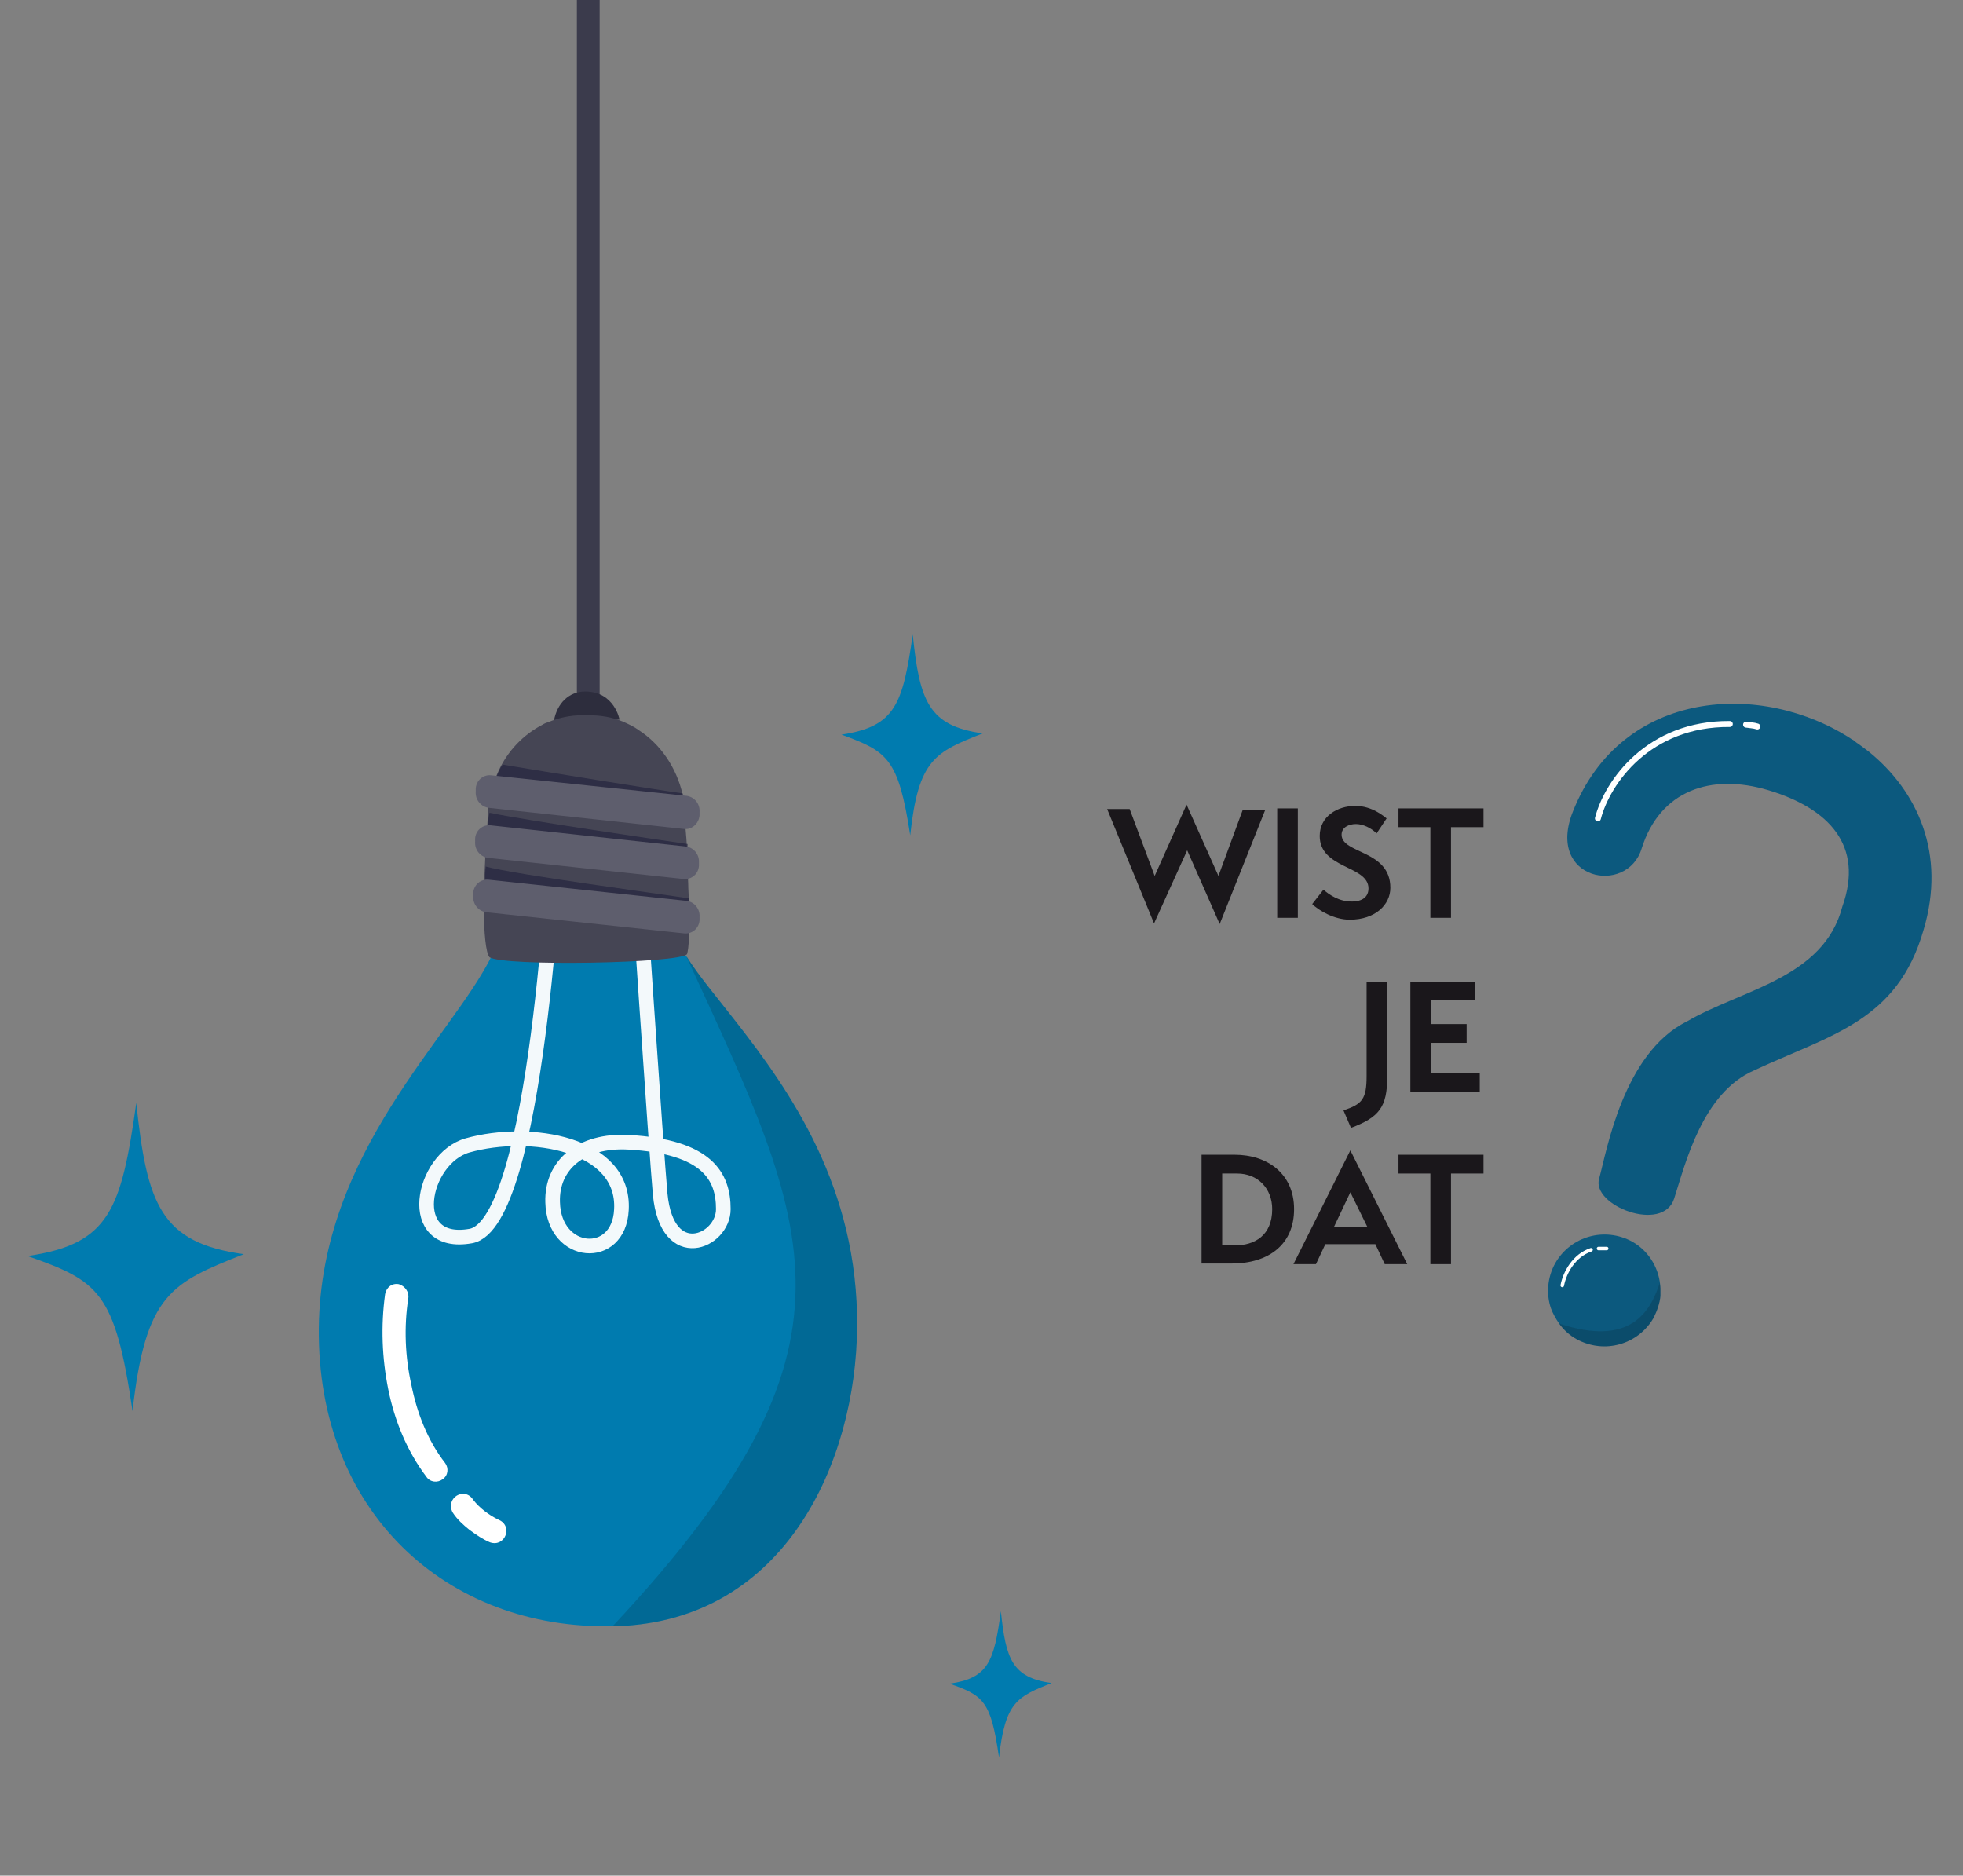 <?xml version="1.0" encoding="utf-8"?>
<!-- Generator: Adobe Illustrator 28.0.0, SVG Export Plug-In . SVG Version: 6.00 Build 0)  -->
<svg version="1.1" id="Calque_1" xmlns="http://www.w3.org/2000/svg" xmlns:xlink="http://www.w3.org/1999/xlink" x="0px" y="0px"
	 viewBox="0 0 314 300" style="enable-background:new 0 0 314 300;" xml:space="preserve">
<rect x="0" y="0" width="314" height="300" fill="#808080" stroke="none"/>
<style type="text/css">
	.st0{fill:#1A171B;}
	.st1{fill:none;stroke:#3B3B4C;stroke-width:3.643;stroke-linecap:round;stroke-linejoin:round;stroke-miterlimit:10;}
	.st2{fill:#2D2D3D;}
	.st3{fill:#007BAF;}
	
		.st4{opacity:0.95;fill:none;stroke:#FFFFFF;stroke-width:2.342;stroke-linecap:round;stroke-linejoin:round;stroke-miterlimit:10;enable-background:new    ;}
	.st5{fill:#FFFFFF;}
	.st6{opacity:0.16;fill:#0A0A0A;enable-background:new    ;}
	.st7{fill:none;stroke:#FFFFFF;stroke-width:2.948;stroke-linecap:round;stroke-miterlimit:10;}
	.st8{fill:#454554;}
	.st9{opacity:0.6;fill:#1F1F3B;enable-background:new    ;}
	.st10{fill:#5E5E6D;}
	.st11{fill:#0C597E;}
	.st12{fill:none;stroke:#FFFFFF;stroke-width:0.567;stroke-linecap:round;stroke-linejoin:round;stroke-miterlimit:10;}
	.st13{fill:none;stroke:#FFFFFF;stroke-width:0.952;stroke-linecap:round;stroke-linejoin:round;stroke-miterlimit:10;}
</style>
<g>
	<path class="st0" d="M189.9,136l-5.3,11.7l-7.5-18.3h3.6l4,10.7l5.1-11.4l5.1,11.4l3.9-10.6h3.6l-7.3,18.3L189.9,136z"/>
	<path class="st0" d="M204.3,146.8v-17.5h3.3v17.5H204.3z"/>
	<path class="st0" d="M211.7,142.3c0.9,0.8,2.5,1.9,4.5,1.9c1.8,0,2.7-0.8,2.7-2.1c0-3.7-7.8-3.1-7.8-8.4c0-3.1,2.8-4.8,5.7-4.8
		c2.7,0,4.6,1.7,5,2l-1.6,2.4c-0.9-0.9-2.2-1.5-3.3-1.5s-2.3,0.5-2.3,1.7c0,3.1,7.8,2.4,7.8,8.5c0,2.7-2.4,5.1-6.5,5.1
		c-2.5,0-5-1.5-6-2.5L211.7,142.3z"/>
	<path class="st0" d="M228.8,146.8v-14.5h-5.1v-3h13.6v3h-5.2v14.5H228.8z"/>
	<path class="st0" d="M214.9,177.6c3-1,3.7-1.8,3.7-5.5V157h3.3v15.2c0,4.9-1.3,6.5-5.8,8.2L214.9,177.6z"/>
	<path class="st0" d="M225.6,174.5V157H236v3h-7.1v3.8h5.7v3h-5.7v4.8h7.8v3h-11.1V174.5z"/>
	<path class="st0" d="M192.2,202.2v-17.5h5.3c5.2,0,9.5,3,9.5,8.7c0,5.6-4,8.7-10,8.7h-4.8V202.2z M197.5,199.2c3.2,0,6-1.6,6-5.8
		c0-3.3-2.3-5.7-5.6-5.7h-2.4v11.5H197.5z"/>
	<path class="st0" d="M221.5,202.2L220,199h-8l-1.5,3.2h-3.6L216,184l9.1,18.2H221.5z M216,190.7l-2.6,5.5h5.3L216,190.7z"/>
	<path class="st0" d="M228.8,202.2v-14.5h-5.1v-3h13.6v3h-5.2v14.5H228.8z"/>
</g>
<path class="st1" d="M94.1,117.5c0-6,0-167.5,0-167.5"/>
<path class="st2" d="M88.6,115.3c0.5-2.8,2.4-4.7,5-4.7c4.7,0,5.5,4.5,5.5,4.5L88.6,115.3z"/>
<g>
	<path class="st3" d="M137.1,212.3c0.2-22.4-10.8-37.9-19.4-48.9c-3.1-4-6-7.4-7.8-10.3l-0.1-0.1c-0.9-1.4-1.6-2.7-1.9-3.9
		c-0.1-0.5-0.2-1-0.2-1.5c0-1.3-0.6-2.5-1.4-3.5c-1.1-1.2-2.6-2.2-4.4-2.9c-0.1,0-0.1,0-0.2-0.1c-3.5-1.3-7.9-1.8-11.8-1.4l0,0
		c-0.5,0-0.9,0.1-1.4,0.2c-1.8,0.3-3.4,0.8-4.7,1.4c-2,1-3.2,2.5-3.3,4.4c0,0.1,0,0.1,0,0.2c0.1,2.1-0.6,4.4-1.8,6.9
		c-6.4,13.1-27.4,31.4-27.7,59.6c-0.3,29.4,20.4,48.3,47.1,47.7c0.2,0,0.4,0,0.6,0C125.7,259.2,136.9,233.7,137.1,212.3z"/>
	<path class="st4" d="M88.8,135c0,0-2.8,60.8-13.5,62.7s-7.9-12.4-0.5-14.5c10-2.8,25.2-0.3,24.6,10.3c-0.4,8.3-10.8,7.5-11-1.2
		c-0.2-6,4.6-10,12.1-9.6c12.7,0.7,15.2,5.5,15.2,10.7s-9,9.1-10.1-2.4c-0.6-6.4-3.9-55.9-3.9-55.9"/>
	<g>
		<g>
			<g>
				<path class="st5" d="M75.7,239.9c1,1.3,2.6,2.5,4.1,3.2c2.3,1,1,4.4-1.4,3.6c-1.2-0.5-2.2-1.2-3.3-2c-1-0.8-2-1.7-2.7-2.8
					C71.2,239.6,74.3,237.7,75.7,239.9L75.7,239.9z"/>
			</g>
		</g>
		<g>
			<g>
				<path class="st5" d="M65.3,207.7c-0.7,4.6-0.5,9.3,0.5,13.8c0.9,4.5,2.6,8.9,5.4,12.5c0.6,0.8,0.5,2-0.4,2.6
					c-0.8,0.6-2,0.5-2.6-0.4c-3.1-4.1-5.1-9-6.1-14s-1.2-10.1-0.5-15.2c0.2-1.1,1.1-1.8,2.2-1.6C64.8,205.7,65.5,206.7,65.3,207.7
					L65.3,207.7z"/>
			</g>
		</g>
	</g>
	<path class="st6" d="M137.1,212.3c0.2-22.4-10.8-37.9-19.4-48.9c-3.1-4-6-7.4-7.8-10.3l-0.1-0.1l0,0c20.2,44,30.3,62.1-11.8,107.1
		c0.2,0,0.4,0,0.6,0C125.7,259.2,136.9,233.7,137.1,212.3z"/>
	<path class="st7" d="M70.6,136.1"/>
	<path class="st8" d="M77.4,145.3c0-0.6,0-1.2,0-1.8c0-2,0.1-4,0.2-5.8c0-0.6,0.1-1.2,0.1-1.8c0.2-2.8,0.3-4.8,0.3-4.8
		c0-0.3,0-0.7,0-1c0-0.6,0.1-1.2,0.2-1.8c0.1-0.8,0.3-1.6,0.5-2.3c0.3-0.9,0.6-1.7,1-2.6c1.5-3.3,4-5.9,7.1-7.5
		c0.3-0.2,0.6-0.3,0.9-0.4c1.7-0.7,3.5-1.1,5.4-1.1h1.1c1.9,0,3.7,0.3,5.4,1c0.9,0.4,1.8,0.8,2.6,1.4c3.4,2.2,6,5.9,7,10.3
		c0.1,0.6,0.2,1.2,0.3,1.9c0.1,0.6,0.1,1.2,0.1,1.8c0,0,0,0.2,0,0.6c0,0.6,0.1,1.6,0.2,2.8c0.1,1.4,0.2,3.1,0.2,4.9
		c0,1,0.1,2,0.1,2.9c0.1,1.7,0.1,3.5,0.1,5c0,1,0,1.9,0,2.7c0,1.5-0.2,2.6-0.3,2.9c-1,1.5-29.5,2-31.6,0.5
		C77.7,152.4,77.4,149.1,77.4,145.3z"/>
	<path class="st9" d="M77.7,138.6c4.8,1.3,28.1,4.4,32.5,5.1c0,0.6-0.1,1.2-0.1,1.8l-32.3-3C77.7,141.5,77.5,140,77.7,138.6z"/>
	<path class="st9" d="M78.3,130c6.3,1.3,27.6,4.4,31.7,5c0,0.6-0.1,1.2-0.2,1.8l-32-2.6C77.8,133.6,78,131.4,78.3,130z"/>
	<path class="st10" d="M111.9,147.2v-0.5c0.1-1.3-0.8-2.4-2-2.6l-31.8-3.4c-1.2-0.1-2.3,0.8-2.4,2.1v0.5c-0.1,1.3,0.8,2.4,2,2.6
		l31.8,3.4C110.7,149.4,111.8,148.5,111.9,147.2z"/>
	<path class="st10" d="M111.8,138.5V138c0.1-1.3-0.8-2.4-2-2.6L78.4,132c-1.2-0.1-2.3,0.8-2.4,2.1v0.5c-0.1,1.3,0.8,2.4,2,2.6
		l31.4,3.4C110.6,140.7,111.7,139.8,111.8,138.5z"/>
	<path class="st9" d="M78.8,125.9c0.3-0.9,1.1-3,1.6-3.6c7.2,1.2,23.8,3.9,28.8,4.6c0.1,0.6,0.2,1.2,0.3,1.9L78.8,125.9z"/>
	<path class="st10" d="M111.9,130.4v-0.5c0.1-1.3-0.8-2.4-2-2.6L78.5,124c-1.2-0.1-2.3,0.8-2.4,2.1v0.5c-0.1,1.3,0.8,2.4,2,2.6
		l31.4,3.4C110.7,132.7,111.8,131.7,111.9,130.4z"/>
</g>
<path class="st3" d="M151.9,269.3c6.2-0.9,7.1-3.5,8.2-11.6c0.8,7.7,1.8,10.6,8.1,11.5c-5.5,2.2-7.4,3-8.4,11.9
	C158.5,272,157.3,271.2,151.9,269.3z"/>
<path class="st3" d="M4.4,200.9c13.1-1.9,15-7.4,17.4-24.5c1.7,16.2,3.9,22.4,17.2,24.2c-11.6,4.6-15.7,6.3-17.8,25.1
	C18.4,206.6,15.8,204.9,4.4,200.9z"/>
<path class="st3" d="M134.6,117.5c8.6-1.3,9.8-4.8,11.4-16c1.1,10.6,2.5,14.6,11.2,15.8c-7.6,3-10.3,4.1-11.6,16.3
	C143.7,121.3,142,120.2,134.6,117.5z"/>
<g>
	<g>
		<path class="st11" d="M264.5,210.8c-2.5,4.3-7.9,5.8-12.3,3.4c-1.1-0.6-2.1-1.5-2.8-2.5c-0.5-0.7-1-1.6-1.3-2.4
			c-0.8-2.3-0.6-5,0.7-7.3c2.5-4.3,7.9-5.8,12.3-3.4c2.8,1.6,4.4,4.5,4.5,7.5c0,0.4,0,0.8,0,1.2
			C265.5,208.4,265.1,209.6,264.5,210.8z"/>
		<path class="st6" d="M264.5,210.8c-2.5,4.3-7.9,5.8-12.3,3.4c-1.1-0.6-2.1-1.5-2.8-2.5c11.5,3.8,14.6-2,16.1-6.5
			c0,0.3,0.1,0.6,0.1,0.8c0,0.4,0,0.8,0,1.2C265.5,208.4,265.1,209.6,264.5,210.8z"/>
		<g>
			<path class="st12" d="M255.7,199.7c0.4,0,0.9,0,1.3,0"/>
			<path class="st12" d="M249.9,205.6c0.4-2.1,1.9-4.8,4.6-5.7"/>
		</g>
	</g>
	<g>
		<path class="st11" d="M307.7,148.7c3.6-12.1-0.9-22.1-8.8-28.5c-0.3-0.2-0.5-0.4-0.8-0.6c-0.5-0.4-1-0.7-1.5-1.1
			c-0.1-0.1-0.2-0.2-0.3-0.2c-14.4-9.5-36.9-8.2-44.7,11.5c-4.4,11,8.7,13.5,11,5.9c2.9-9.2,11-12.1,20.3-9.3
			c9.6,2.9,15.3,8.8,11.8,18.6c-3,11.5-16,13.2-24.9,18.4c-10.2,5.1-12.8,20.8-14,25.1c-1.3,4.3,10.2,8.8,12,3.2s4.5-16.9,12.8-20.5
			C292.8,165.5,303.5,163.4,307.7,148.7z"/>
		<path class="st13" d="M279.3,115.9c0.6,0.1,1.2,0.1,1.8,0.3"/>
		<path class="st13" d="M255.6,130.9c1.5-5.8,8.1-15.2,21.1-15.1"/>
	</g>
</g>
</svg>
